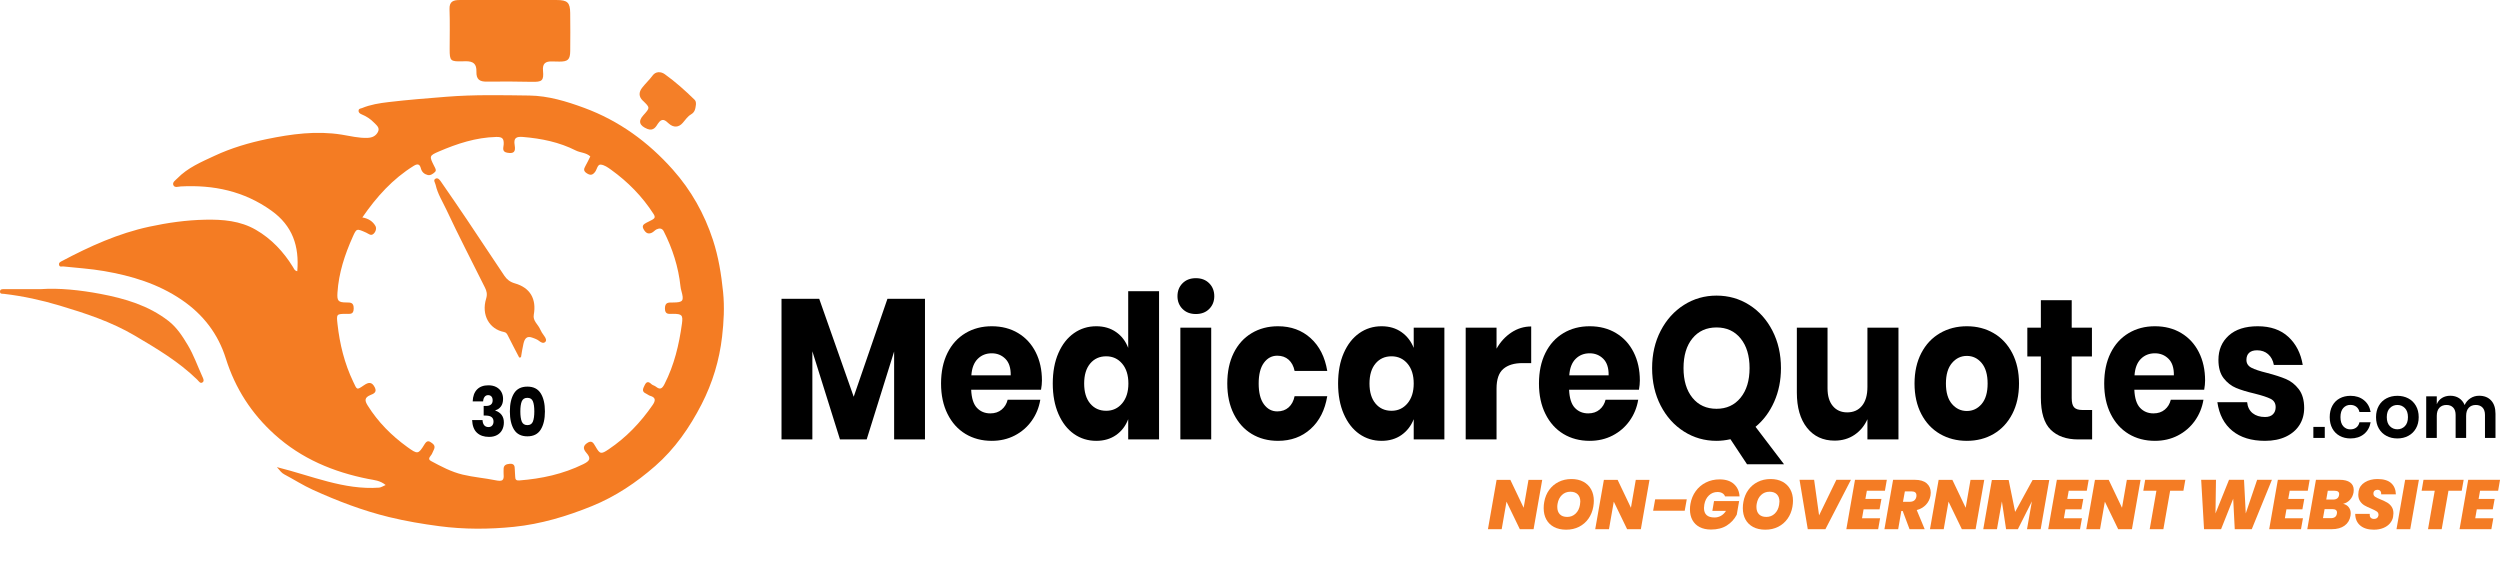 <?xml version="1.0" encoding="UTF-8"?>
<svg xmlns="http://www.w3.org/2000/svg" xmlns:xlink="http://www.w3.org/1999/xlink" width="1664.93pt" height="381.09pt" viewBox="0 0 1664.93 381.09" version="1.1">
<defs>
<g>
<symbol overflow="visible" id="glyph0-0">
<path style="stroke:none;" d="M 60.094 -93.391 L 60.094 0 L 0 0 L 0 -93.391 Z M 9.609 -86.719 L 30.047 -52.703 L 50.484 -86.719 Z M 26.438 -46.688 L 6.016 -80.703 L 6.016 -12.672 Z M 54.078 -80.703 L 33.656 -46.688 L 54.078 -12.672 Z M 30.047 -40.688 L 9.609 -6.672 L 50.484 -6.672 Z M 30.047 -40.688 "/>
</symbol>
<symbol overflow="visible" id="glyph0-1">
<path style="stroke:none;" d="M 102.641 -93.656 L 102.641 0 L 82.094 0 L 82.094 -58.562 L 63.812 0 L 46.031 0 L 27.641 -58.703 L 27.641 0 L 7.094 0 L 7.094 -93.656 L 32.203 -93.656 L 55.172 -28.422 L 77.641 -93.656 Z M 102.641 -93.656 "/>
</symbol>
<symbol overflow="visible" id="glyph0-2">
<path style="stroke:none;" d="M 70.797 -39.219 C 70.797 -37.352 70.59 -35.305 70.188 -33.078 L 23.672 -33.078 C 23.91 -27.484 25.191 -23.461 27.516 -21.016 C 29.848 -18.566 32.816 -17.344 36.422 -17.344 C 39.461 -17.344 41.984 -18.188 43.984 -19.875 C 45.992 -21.559 47.316 -23.742 47.953 -26.422 L 69.703 -26.422 C 68.828 -21.172 66.902 -16.477 63.938 -12.344 C 60.977 -8.207 57.211 -4.957 52.641 -2.594 C 48.078 -0.238 42.988 0.938 37.375 0.938 C 30.801 0.938 24.973 -0.594 19.891 -3.656 C 14.805 -6.727 10.82 -11.156 7.938 -16.938 C 5.051 -22.715 3.609 -29.477 3.609 -37.219 C 3.609 -45.039 5.031 -51.82 7.875 -57.562 C 10.715 -63.301 14.703 -67.703 19.828 -70.766 C 24.949 -73.836 30.801 -75.375 37.375 -75.375 C 44.027 -75.375 49.879 -73.855 54.922 -70.828 C 59.973 -67.805 63.879 -63.559 66.641 -58.094 C 69.41 -52.625 70.797 -46.332 70.797 -39.219 Z M 50 -42.688 C 50.082 -47.582 48.898 -51.25 46.453 -53.688 C 44.004 -56.133 40.977 -57.359 37.375 -57.359 C 33.613 -57.359 30.488 -56.113 28 -53.625 C 25.52 -51.133 24.117 -47.488 23.797 -42.688 Z M 50 -42.688 "/>
</symbol>
<symbol overflow="visible" id="glyph0-3">
<path style="stroke:none;" d="M 32.578 -75.375 C 37.699 -75.375 42.102 -74.082 45.781 -71.5 C 49.465 -68.926 52.156 -65.414 53.844 -60.969 L 53.844 -98.719 L 74.391 -98.719 L 74.391 0 L 53.844 0 L 53.844 -13.469 C 52.156 -9.02 49.465 -5.504 45.781 -2.922 C 42.102 -0.348 37.699 0.938 32.578 0.938 C 27.047 0.938 22.09 -0.594 17.719 -3.656 C 13.352 -6.727 9.91 -11.156 7.391 -16.938 C 4.867 -22.715 3.609 -29.477 3.609 -37.219 C 3.609 -45.039 4.867 -51.82 7.391 -57.562 C 9.91 -63.301 13.352 -67.703 17.719 -70.766 C 22.09 -73.836 27.047 -75.375 32.578 -75.375 Z M 39.188 -55.359 C 34.781 -55.359 31.23 -53.758 28.547 -50.562 C 25.859 -47.363 24.516 -42.914 24.516 -37.219 C 24.516 -31.531 25.859 -27.082 28.547 -23.875 C 31.23 -20.676 34.781 -19.078 39.188 -19.078 C 43.508 -19.078 47.051 -20.723 49.812 -24.016 C 52.582 -27.305 53.969 -31.707 53.969 -37.219 C 53.969 -42.82 52.582 -47.242 49.812 -50.484 C 47.051 -53.73 43.508 -55.359 39.188 -55.359 Z M 39.188 -55.359 "/>
</symbol>
<symbol overflow="visible" id="glyph0-4">
<path style="stroke:none;" d="M 5.172 -95.391 C 5.172 -98.855 6.289 -101.723 8.531 -103.984 C 10.777 -106.254 13.742 -107.391 17.422 -107.391 C 21.105 -107.391 24.07 -106.254 26.312 -103.984 C 28.559 -101.723 29.688 -98.855 29.688 -95.391 C 29.688 -92.004 28.559 -89.176 26.312 -86.906 C 24.07 -84.645 21.105 -83.516 17.422 -83.516 C 13.742 -83.516 10.777 -84.645 8.531 -86.906 C 6.289 -89.176 5.172 -92.004 5.172 -95.391 Z M 27.641 -74.438 L 27.641 0 L 7.094 0 L 7.094 -74.438 Z M 27.641 -74.438 "/>
</symbol>
<symbol overflow="visible" id="glyph0-5">
<path style="stroke:none;" d="M 37.375 -75.375 C 46.027 -75.375 53.281 -72.727 59.125 -67.438 C 64.977 -62.145 68.664 -54.871 70.188 -45.625 L 48.438 -45.625 C 47.789 -48.82 46.465 -51.312 44.469 -53.094 C 42.469 -54.871 39.941 -55.766 36.891 -55.766 C 33.285 -55.766 30.32 -54.184 28 -51.031 C 25.676 -47.875 24.516 -43.27 24.516 -37.219 C 24.516 -31.176 25.676 -26.57 28 -23.406 C 30.32 -20.25 33.285 -18.672 36.891 -18.672 C 39.941 -18.672 42.469 -19.562 44.469 -21.344 C 46.465 -23.121 47.789 -25.613 48.438 -28.812 L 70.188 -28.812 C 68.664 -19.562 64.977 -12.289 59.125 -7 C 53.281 -1.707 46.027 0.938 37.375 0.938 C 30.801 0.938 24.973 -0.594 19.891 -3.656 C 14.805 -6.727 10.82 -11.156 7.938 -16.938 C 5.051 -22.715 3.609 -29.477 3.609 -37.219 C 3.609 -45.039 5.031 -51.82 7.875 -57.562 C 10.715 -63.301 14.703 -67.703 19.828 -70.766 C 24.949 -73.836 30.801 -75.375 37.375 -75.375 Z M 37.375 -75.375 "/>
</symbol>
<symbol overflow="visible" id="glyph0-6">
<path style="stroke:none;" d="M 32.578 -75.375 C 37.699 -75.375 42.102 -74.082 45.781 -71.5 C 49.465 -68.926 52.195 -65.414 53.969 -60.969 L 53.969 -74.438 L 74.391 -74.438 L 74.391 0 L 53.969 0 L 53.969 -13.469 C 52.195 -9.02 49.465 -5.504 45.781 -2.922 C 42.102 -0.348 37.699 0.938 32.578 0.938 C 27.047 0.938 22.09 -0.594 17.719 -3.656 C 13.352 -6.727 9.91 -11.156 7.391 -16.938 C 4.867 -22.715 3.609 -29.477 3.609 -37.219 C 3.609 -45.039 4.867 -51.82 7.391 -57.562 C 9.91 -63.301 13.352 -67.703 17.719 -70.766 C 22.09 -73.836 27.047 -75.375 32.578 -75.375 Z M 39.188 -55.359 C 34.781 -55.359 31.23 -53.758 28.547 -50.562 C 25.859 -47.363 24.516 -42.914 24.516 -37.219 C 24.516 -31.531 25.859 -27.082 28.547 -23.875 C 31.23 -20.676 34.781 -19.078 39.188 -19.078 C 43.508 -19.078 47.051 -20.723 49.812 -24.016 C 52.582 -27.305 53.969 -31.707 53.969 -37.219 C 53.969 -42.82 52.582 -47.242 49.812 -50.484 C 47.051 -53.73 43.508 -55.359 39.188 -55.359 Z M 39.188 -55.359 "/>
</symbol>
<symbol overflow="visible" id="glyph0-7">
<path style="stroke:none;" d="M 27.641 -60.438 C 30.199 -64.965 33.504 -68.566 37.547 -71.234 C 41.598 -73.898 45.988 -75.234 50.719 -75.234 L 50.719 -50.828 L 44.828 -50.828 C 39.379 -50.828 35.148 -49.535 32.141 -46.953 C 29.141 -44.379 27.641 -40.023 27.641 -33.891 L 27.641 0 L 7.094 0 L 7.094 -74.438 L 27.641 -74.438 Z M 27.641 -60.438 "/>
</symbol>
<symbol overflow="visible" id="glyph0-8">
<path style="stroke:none;" d="M 67.781 16.547 L 56.734 -0.141 C 53.523 0.574 50.434 0.938 47.469 0.938 C 39.539 0.938 32.309 -1.129 25.781 -5.266 C 19.25 -9.398 14.074 -15.16 10.266 -22.547 C 6.461 -29.93 4.562 -38.25 4.562 -47.5 C 4.562 -56.738 6.461 -65.023 10.266 -72.359 C 14.074 -79.699 19.25 -85.441 25.781 -89.578 C 32.309 -93.711 39.539 -95.781 47.469 -95.781 C 55.488 -95.781 62.758 -93.711 69.281 -89.578 C 75.809 -85.441 80.957 -79.699 84.719 -72.359 C 88.488 -65.023 90.375 -56.738 90.375 -47.5 C 90.375 -39.312 88.867 -31.836 85.859 -25.078 C 82.859 -18.316 78.715 -12.758 73.438 -8.406 L 92.422 16.547 Z M 25.484 -47.5 C 25.484 -39.219 27.461 -32.629 31.422 -27.734 C 35.387 -22.848 40.738 -20.406 47.469 -20.406 C 54.121 -20.406 59.453 -22.848 63.453 -27.734 C 67.461 -32.629 69.469 -39.219 69.469 -47.5 C 69.469 -55.77 67.48 -62.348 63.516 -67.234 C 59.547 -72.129 54.195 -74.578 47.469 -74.578 C 40.738 -74.578 35.387 -72.148 31.422 -67.297 C 27.461 -62.453 25.484 -55.852 25.484 -47.5 Z M 25.484 -47.5 "/>
</symbol>
<symbol overflow="visible" id="glyph0-9">
<path style="stroke:none;" d="M 73.797 -74.438 L 73.797 0 L 53.125 0 L 53.125 -13.469 C 51.195 -9.113 48.332 -5.645 44.531 -3.062 C 40.727 -0.488 36.301 0.797 31.25 0.797 C 23.551 0.797 17.434 -2.047 12.906 -7.734 C 8.383 -13.43 6.125 -21.258 6.125 -31.219 L 6.125 -74.438 L 26.562 -74.438 L 26.562 -34.016 C 26.562 -28.953 27.742 -25.02 30.109 -22.219 C 32.473 -19.414 35.656 -18.016 39.656 -18.016 C 43.82 -18.016 47.109 -19.477 49.516 -22.406 C 51.918 -25.34 53.125 -29.523 53.125 -34.953 L 53.125 -74.438 Z M 73.797 -74.438 "/>
</symbol>
<symbol overflow="visible" id="glyph0-10">
<path style="stroke:none;" d="M 38.453 -75.375 C 45.105 -75.375 51.062 -73.836 56.312 -70.766 C 61.559 -67.703 65.688 -63.277 68.688 -57.5 C 71.684 -51.719 73.188 -44.957 73.188 -37.219 C 73.188 -29.477 71.684 -22.715 68.688 -16.938 C 65.688 -11.156 61.559 -6.727 56.312 -3.656 C 51.062 -0.594 45.105 0.938 38.453 0.938 C 31.805 0.938 25.836 -0.594 20.547 -3.656 C 15.266 -6.727 11.117 -11.156 8.109 -16.938 C 5.109 -22.715 3.609 -29.477 3.609 -37.219 C 3.609 -44.957 5.109 -51.719 8.109 -57.5 C 11.117 -63.277 15.266 -67.703 20.547 -70.766 C 25.836 -73.836 31.805 -75.375 38.453 -75.375 Z M 38.453 -55.625 C 34.535 -55.625 31.23 -54.043 28.547 -50.891 C 25.859 -47.734 24.516 -43.176 24.516 -37.219 C 24.516 -31.258 25.859 -26.723 28.547 -23.609 C 31.23 -20.492 34.535 -18.938 38.453 -18.938 C 42.379 -18.938 45.664 -20.492 48.312 -23.609 C 50.957 -26.723 52.281 -31.258 52.281 -37.219 C 52.281 -43.176 50.957 -47.734 48.312 -50.891 C 45.664 -54.043 42.379 -55.625 38.453 -55.625 Z M 38.453 -55.625 "/>
</symbol>
<symbol overflow="visible" id="glyph0-11">
<path style="stroke:none;" d="M 45.078 -19.609 L 45.078 0 L 35.812 0 C 27.957 0 21.848 -2.156 17.484 -6.469 C 13.117 -10.777 10.938 -17.914 10.938 -27.875 L 10.938 -55.234 L 1.922 -55.234 L 1.922 -74.438 L 10.938 -74.438 L 10.938 -92.719 L 31.484 -92.719 L 31.484 -74.438 L 44.953 -74.438 L 44.953 -55.234 L 31.484 -55.234 L 31.484 -27.484 C 31.484 -24.547 32.023 -22.496 33.109 -21.344 C 34.191 -20.188 36.016 -19.609 38.578 -19.609 Z M 45.078 -19.609 "/>
</symbol>
<symbol overflow="visible" id="glyph0-12">
<path style="stroke:none;" d="M 31.484 -75.375 C 39.98 -75.375 46.773 -73.012 51.859 -68.297 C 56.949 -63.586 60.141 -57.363 61.422 -49.625 L 42.188 -49.625 C 41.625 -52.645 40.355 -55.02 38.391 -56.75 C 36.43 -58.488 33.973 -59.359 31.016 -59.359 C 28.68 -59.359 26.914 -58.801 25.719 -57.688 C 24.52 -56.582 23.922 -55.008 23.922 -52.969 C 23.922 -50.656 25.02 -48.918 27.219 -47.766 C 29.426 -46.609 32.895 -45.449 37.625 -44.297 C 42.746 -42.961 46.953 -41.602 50.234 -40.219 C 53.523 -38.844 56.367 -36.598 58.766 -33.484 C 61.168 -30.367 62.375 -26.184 62.375 -20.938 C 62.375 -16.676 61.332 -12.898 59.25 -9.609 C 57.164 -6.316 54.16 -3.73 50.234 -1.859 C 46.305 0.004 41.66 0.938 36.297 0.938 C 27.242 0.938 19.992 -1.285 14.547 -5.734 C 9.098 -10.18 5.77 -16.539 4.562 -24.812 L 24.391 -24.812 C 24.711 -21.613 25.938 -19.164 28.062 -17.469 C 30.184 -15.781 32.93 -14.938 36.297 -14.938 C 38.617 -14.938 40.379 -15.535 41.578 -16.734 C 42.785 -17.941 43.391 -19.523 43.391 -21.484 C 43.391 -24.055 42.285 -25.898 40.078 -27.016 C 37.879 -28.129 34.293 -29.305 29.328 -30.547 C 24.359 -31.699 20.27 -32.945 17.062 -34.281 C 13.863 -35.613 11.098 -37.77 8.766 -40.75 C 6.441 -43.727 5.281 -47.801 5.281 -52.969 C 5.281 -59.633 7.562 -65.035 12.125 -69.172 C 16.695 -73.305 23.148 -75.375 31.484 -75.375 Z M 31.484 -75.375 "/>
</symbol>
<symbol overflow="visible" id="glyph1-0">
<path style="stroke:none;" d="M 23.234 -32.516 L 23.234 0 L 0 0 L 0 -32.516 Z M 3.719 -30.188 L 11.609 -18.344 L 19.516 -30.188 Z M 10.219 -16.266 L 2.328 -28.109 L 2.328 -4.406 Z M 20.906 -28.109 L 13 -16.266 L 20.906 -4.406 Z M 11.609 -14.172 L 3.719 -2.328 L 19.516 -2.328 Z M 11.609 -14.172 "/>
</symbol>
<symbol overflow="visible" id="glyph1-1">
<path style="stroke:none;" d="M 30.016 0 L 20.859 0 L 11.984 -18.344 L 8.781 0 L -0.375 0 L 5.391 -32.844 L 14.547 -32.844 L 23.406 -14.266 L 26.625 -32.844 L 35.766 -32.844 Z M 30.016 0 "/>
</symbol>
<symbol overflow="visible" id="glyph1-2">
<path style="stroke:none;" d="M 19.797 -33.406 C 22.855 -33.406 25.508 -32.801 27.75 -31.594 C 29.996 -30.383 31.719 -28.684 32.906 -26.5 C 34.102 -24.32 34.703 -21.789 34.703 -18.906 C 34.703 -17.727 34.574 -16.395 34.328 -14.906 C 33.805 -11.938 32.727 -9.293 31.094 -6.984 C 29.469 -4.68 27.383 -2.883 24.844 -1.594 C 22.312 -0.312 19.465 0.328 16.312 0.328 C 13.145 0.328 10.434 -0.266 8.188 -1.453 C 5.945 -2.648 4.238 -4.32 3.062 -6.469 C 1.883 -8.621 1.297 -11.145 1.297 -14.031 C 1.297 -15.52 1.422 -16.895 1.672 -18.156 C 2.199 -21.164 3.285 -23.816 4.922 -26.109 C 6.566 -28.398 8.664 -30.188 11.219 -31.469 C 13.77 -32.758 16.629 -33.406 19.797 -33.406 Z M 19.094 -24.953 C 16.863 -24.953 14.988 -24.227 13.469 -22.781 C 11.945 -21.344 10.973 -19.398 10.547 -16.953 C 10.422 -16.305 10.359 -15.59 10.359 -14.812 C 10.359 -12.738 10.922 -11.113 12.047 -9.938 C 13.18 -8.758 14.816 -8.172 16.953 -8.172 C 19.148 -8.172 21.016 -8.898 22.547 -10.359 C 24.086 -11.816 25.055 -13.754 25.453 -16.172 C 25.605 -17.035 25.688 -17.773 25.688 -18.391 C 25.688 -20.441 25.113 -22.047 23.969 -23.203 C 22.82 -24.367 21.195 -24.953 19.094 -24.953 Z M 19.094 -24.953 "/>
</symbol>
<symbol overflow="visible" id="glyph1-3">
<path style="stroke:none;" d="M 25.141 -19.875 L 23.781 -12.312 L 2.75 -12.312 L 4.094 -19.875 Z M 25.141 -19.875 "/>
</symbol>
<symbol overflow="visible" id="glyph1-4">
<path style="stroke:none;" d="M 21 -33.172 C 25.113 -33.172 28.305 -32.121 30.578 -30.031 C 32.855 -27.938 34.094 -25.199 34.281 -21.828 L 24.625 -21.828 C 24.312 -22.73 23.715 -23.445 22.844 -23.969 C 21.977 -24.496 20.898 -24.766 19.609 -24.766 C 17.379 -24.766 15.473 -24.008 13.891 -22.5 C 12.305 -21 11.285 -18.992 10.828 -16.484 C 10.672 -15.555 10.594 -14.77 10.594 -14.125 C 10.594 -9.906 12.93 -7.797 17.609 -7.797 C 19.148 -7.797 20.578 -8.164 21.891 -8.906 C 23.211 -9.652 24.336 -10.758 25.266 -12.219 L 16.172 -12.219 L 17.281 -18.719 L 34 -18.719 L 32.422 -9.656 C 30.848 -6.656 28.637 -4.254 25.797 -2.453 C 22.961 -0.66 19.441 0.234 15.234 0.234 C 12.328 0.234 9.816 -0.312 7.703 -1.406 C 5.598 -2.508 3.992 -4.066 2.891 -6.078 C 1.797 -8.098 1.25 -10.453 1.25 -13.141 C 1.25 -14.41 1.359 -15.648 1.578 -16.859 C 2.137 -20.043 3.305 -22.867 5.078 -25.328 C 6.855 -27.793 9.117 -29.719 11.859 -31.094 C 14.605 -32.477 17.656 -33.172 21 -33.172 Z M 21 -33.172 "/>
</symbol>
<symbol overflow="visible" id="glyph1-5">
<path style="stroke:none;" d="M 12.781 -32.891 L 16.078 -9.203 L 27.594 -32.891 L 37.297 -32.891 L 20.297 0 L 8.547 0 L 3.062 -32.891 Z M 12.781 -32.891 "/>
</symbol>
<symbol overflow="visible" id="glyph1-6">
<path style="stroke:none;" d="M 13.281 -25.594 L 12.312 -20.156 L 23 -20.156 L 21.734 -13.234 L 11.109 -13.234 L 10.078 -7.297 L 22.109 -7.297 L 20.812 0 L -0.375 0 L 5.391 -32.891 L 26.578 -32.891 L 25.312 -25.594 Z M 13.281 -25.594 "/>
</symbol>
<symbol overflow="visible" id="glyph1-7">
<path style="stroke:none;" d="M 19.828 -32.891 C 23.324 -32.891 25.973 -32.105 27.766 -30.547 C 29.566 -28.984 30.469 -26.898 30.469 -24.297 C 30.469 -23.891 30.402 -23.223 30.281 -22.297 C 29.852 -19.973 28.848 -17.965 27.266 -16.281 C 25.691 -14.594 23.648 -13.41 21.141 -12.734 L 26.438 0 L 16.344 0 L 11.797 -12.125 L 10.875 -12.125 L 8.781 0 L -0.375 0 L 5.391 -32.891 Z M 11.984 -18.25 L 16.438 -18.25 C 18.977 -18.25 20.469 -19.395 20.906 -21.688 C 20.934 -21.871 20.953 -22.141 20.953 -22.484 C 20.953 -24.273 19.883 -25.172 17.75 -25.172 L 13.234 -25.172 Z M 11.984 -18.25 "/>
</symbol>
<symbol overflow="visible" id="glyph1-8">
<path style="stroke:none;" d="M 43.625 -32.75 L 37.906 0 L 28.797 0 L 32.047 -18.531 L 22.719 0 L 14.859 0 L 12.078 -18.484 L 8.781 0 L -0.328 0 L 5.391 -32.75 L 16.578 -32.75 L 20.906 -11.516 L 32.516 -32.75 Z M 43.625 -32.75 "/>
</symbol>
<symbol overflow="visible" id="glyph1-9">
<path style="stroke:none;" d="M 30.141 -32.891 L 28.844 -25.594 L 20.016 -25.594 L 15.516 0 L 6.406 0 L 10.875 -25.594 L 2.141 -25.594 L 3.391 -32.891 Z M 30.141 -32.891 "/>
</symbol>
<symbol overflow="visible" id="glyph1-10">
<path style="stroke:none;" d=""/>
</symbol>
<symbol overflow="visible" id="glyph1-11">
<path style="stroke:none;" d="M 51.422 -32.891 L 38 0 L 26.672 0 L 25.641 -20.297 L 17.562 0 L 6.219 0 L 4.312 -32.891 L 14.172 -32.891 L 13.844 -10.5 L 22.859 -32.891 L 32.844 -32.891 L 34 -10.5 L 41.578 -32.891 Z M 51.422 -32.891 "/>
</symbol>
<symbol overflow="visible" id="glyph1-12">
<path style="stroke:none;" d="M 30.422 -24.391 C 30.055 -22.441 29.242 -20.805 27.984 -19.484 C 26.734 -18.172 25.238 -17.309 23.5 -16.906 C 25.113 -16.531 26.359 -15.77 27.234 -14.625 C 28.117 -13.477 28.562 -12.117 28.562 -10.547 C 28.562 -10.047 28.512 -9.52 28.422 -8.969 C 27.93 -6.113 26.602 -3.902 24.438 -2.344 C 22.27 -0.781 19.418 0 15.891 0 L -0.375 0 L 5.391 -32.891 L 21.281 -32.891 C 24.246 -32.891 26.535 -32.305 28.141 -31.141 C 29.754 -29.984 30.562 -28.305 30.562 -26.109 C 30.562 -25.578 30.512 -25.004 30.422 -24.391 Z M 16.859 -19.75 C 19.117 -19.75 20.422 -20.707 20.766 -22.625 C 20.824 -22.996 20.859 -23.258 20.859 -23.406 C 20.859 -24.863 19.852 -25.594 17.844 -25.594 L 13.281 -25.594 L 12.266 -19.75 Z M 19.328 -10.312 C 19.387 -10.684 19.422 -10.938 19.422 -11.062 C 19.422 -12.602 18.383 -13.375 16.312 -13.375 L 11.156 -13.375 L 10.078 -7.344 L 15.234 -7.344 C 17.648 -7.344 19.016 -8.332 19.328 -10.312 Z M 19.328 -10.312 "/>
</symbol>
<symbol overflow="visible" id="glyph1-13">
<path style="stroke:none;" d="M 25.688 -8.219 C 25.406 -6.645 24.711 -5.207 23.609 -3.906 C 22.516 -2.602 21.043 -1.57 19.203 -0.812 C 17.359 -0.051 15.258 0.328 12.906 0.328 C 9.008 0.328 5.965 -0.609 3.781 -2.484 C 1.602 -4.355 0.496 -6.938 0.469 -10.219 L 10.172 -10.219 C 10.047 -9.039 10.254 -8.18 10.797 -7.641 C 11.336 -7.098 12.086 -6.828 13.047 -6.828 C 13.824 -6.828 14.473 -7.023 14.984 -7.422 C 15.492 -7.824 15.812 -8.391 15.938 -9.109 C 15.965 -9.23 15.984 -9.398 15.984 -9.609 C 15.984 -10.543 15.586 -11.285 14.797 -11.828 C 14.004 -12.367 12.711 -13.023 10.922 -13.797 C 9.18 -14.504 7.742 -15.191 6.609 -15.859 C 5.484 -16.523 4.52 -17.445 3.719 -18.625 C 2.914 -19.801 2.516 -21.273 2.516 -23.047 C 2.516 -23.66 2.586 -24.43 2.734 -25.359 C 3.199 -27.867 4.602 -29.836 6.938 -31.266 C 9.277 -32.691 12.062 -33.406 15.281 -33.406 C 19.34 -33.406 22.379 -32.504 24.391 -30.703 C 26.398 -28.91 27.453 -26.418 27.547 -23.234 L 17.75 -23.234 C 17.809 -24.254 17.613 -25.008 17.156 -25.5 C 16.707 -25.996 16.066 -26.25 15.234 -26.25 C 14.461 -26.25 13.824 -26.027 13.328 -25.594 C 12.836 -25.164 12.594 -24.512 12.594 -23.641 C 12.594 -22.805 12.969 -22.121 13.719 -21.594 C 14.477 -21.07 15.711 -20.473 17.422 -19.797 C 19.18 -19.078 20.625 -18.387 21.75 -17.734 C 22.883 -17.086 23.863 -16.176 24.688 -15 C 25.508 -13.82 25.922 -12.336 25.922 -10.547 C 25.922 -9.922 25.84 -9.145 25.688 -8.219 Z M 25.688 -8.219 "/>
</symbol>
<symbol overflow="visible" id="glyph1-14">
<path style="stroke:none;" d="M 14.547 -32.891 L 8.781 0 L -0.375 0 L 5.391 -32.891 Z M 14.547 -32.891 "/>
</symbol>
<symbol overflow="visible" id="glyph2-0">
<path style="stroke:none;" d="M 25 -35 L 25 0 L 0 0 L 0 -35 Z M 4 -32.5 L 12.5 -19.75 L 21 -32.5 Z M 11 -17.5 L 2.5 -30.25 L 2.5 -4.75 Z M 22.5 -30.25 L 14 -17.5 L 22.5 -4.75 Z M 12.5 -15.25 L 4 -2.5 L 21 -2.5 Z M 12.5 -15.25 "/>
</symbol>
<symbol overflow="visible" id="glyph2-1">
<path style="stroke:none;" d="M 9.047 -7.344 L 9.047 0 L 1.453 0 L 1.453 -7.344 Z M 9.047 -7.344 "/>
</symbol>
<symbol overflow="visible" id="glyph2-2">
<path style="stroke:none;" d="M 15.656 -28.047 C 19.215 -28.047 22.191 -27.074 24.578 -25.141 C 26.961 -23.211 28.453 -20.582 29.047 -17.25 L 21.594 -17.25 C 21.301 -18.715 20.617 -19.875 19.547 -20.719 C 18.484 -21.57 17.133 -22 15.5 -22 C 13.633 -22 12.074 -21.305 10.828 -19.922 C 9.578 -18.535 8.953 -16.508 8.953 -13.844 C 8.953 -11.176 9.578 -9.148 10.828 -7.766 C 12.074 -6.391 13.633 -5.703 15.5 -5.703 C 17.133 -5.703 18.484 -6.125 19.547 -6.969 C 20.617 -7.82 21.301 -8.984 21.594 -10.453 L 29.047 -10.453 C 28.453 -7.117 26.961 -4.48 24.578 -2.547 C 22.191 -0.617 19.215 0.344 15.656 0.344 C 12.945 0.344 10.539 -0.227 8.438 -1.375 C 6.344 -2.52 4.711 -4.16 3.547 -6.297 C 2.379 -8.43 1.797 -10.945 1.797 -13.844 C 1.797 -16.746 2.379 -19.273 3.547 -21.422 C 4.711 -23.574 6.344 -25.219 8.438 -26.344 C 10.539 -27.477 12.945 -28.047 15.656 -28.047 Z M 15.656 -28.047 "/>
</symbol>
<symbol overflow="visible" id="glyph2-3">
<path style="stroke:none;" d="M 16 -28.047 C 18.695 -28.047 21.117 -27.477 23.266 -26.344 C 25.418 -25.219 27.113 -23.574 28.344 -21.422 C 29.582 -19.273 30.203 -16.746 30.203 -13.844 C 30.203 -10.945 29.582 -8.43 28.344 -6.297 C 27.113 -4.16 25.418 -2.52 23.266 -1.375 C 21.117 -0.227 18.695 0.344 16 0.344 C 13.301 0.344 10.871 -0.227 8.719 -1.375 C 6.57 -2.52 4.879 -4.16 3.641 -6.297 C 2.41 -8.43 1.797 -10.945 1.797 -13.844 C 1.797 -16.746 2.41 -19.273 3.641 -21.422 C 4.879 -23.574 6.57 -25.219 8.719 -26.344 C 10.871 -27.477 13.301 -28.047 16 -28.047 Z M 16 -21.953 C 14.031 -21.953 12.363 -21.258 11 -19.875 C 9.633 -18.488 8.953 -16.477 8.953 -13.844 C 8.953 -11.219 9.633 -9.211 11 -7.828 C 12.363 -6.441 14.031 -5.75 16 -5.75 C 17.965 -5.75 19.633 -6.441 21 -7.828 C 22.363 -9.211 23.047 -11.219 23.047 -13.844 C 23.047 -16.477 22.363 -18.488 21 -19.875 C 19.633 -21.258 17.965 -21.953 16 -21.953 Z M 16 -21.953 "/>
</symbol>
<symbol overflow="visible" id="glyph2-4">
<path style="stroke:none;" d="M 38.453 -28.094 C 41.816 -28.094 44.473 -27.051 46.422 -24.969 C 48.367 -22.883 49.344 -19.926 49.344 -16.094 L 49.344 0 L 42.344 0 L 42.344 -15.297 C 42.344 -17.43 41.801 -19.07 40.719 -20.219 C 39.633 -21.371 38.145 -21.953 36.25 -21.953 C 34.281 -21.953 32.711 -21.332 31.547 -20.094 C 30.379 -18.863 29.797 -17.066 29.797 -14.703 L 29.797 0 L 22.797 0 L 22.797 -15.297 C 22.797 -17.43 22.254 -19.07 21.172 -20.219 C 20.086 -21.371 18.598 -21.953 16.703 -21.953 C 14.734 -21.953 13.164 -21.332 12 -20.094 C 10.832 -18.863 10.25 -17.066 10.25 -14.703 L 10.25 0 L 3.203 0 L 3.203 -27.703 L 10.25 -27.703 L 10.25 -22.453 C 10.977 -24.254 12.133 -25.645 13.719 -26.625 C 15.301 -27.602 17.145 -28.094 19.25 -28.094 C 21.477 -28.094 23.414 -27.559 25.062 -26.5 C 26.715 -25.438 27.961 -23.902 28.797 -21.906 C 29.66 -23.801 30.953 -25.305 32.672 -26.422 C 34.387 -27.535 36.316 -28.094 38.453 -28.094 Z M 38.453 -28.094 "/>
</symbol>
<symbol overflow="visible" id="glyph3-0">
<path style="stroke:none;" d="M 20.766 -32.281 L 20.766 0 L 0 0 L 0 -32.281 Z M 3.328 -29.969 L 10.391 -18.219 L 17.453 -29.969 Z M 9.141 -16.141 L 2.078 -27.891 L 2.078 -4.375 Z M 18.703 -27.891 L 11.641 -16.141 L 18.703 -4.375 Z M 10.391 -14.062 L 3.328 -2.312 L 17.453 -2.312 Z M 10.391 -14.062 "/>
</symbol>
<symbol overflow="visible" id="glyph3-1">
<path style="stroke:none;" d="M 12.547 -34.031 C 14.598 -34.031 16.359 -33.633 17.828 -32.844 C 19.293 -32.062 20.41 -30.988 21.172 -29.625 C 21.93 -28.258 22.312 -26.711 22.312 -24.984 C 22.312 -22.867 21.816 -21.164 20.828 -19.875 C 19.848 -18.582 18.621 -17.762 17.156 -17.422 L 17.156 -17.203 C 20.945 -15.848 22.844 -13.215 22.844 -9.312 C 22.844 -7.438 22.457 -5.77 21.688 -4.312 C 20.914 -2.852 19.785 -1.711 18.297 -0.891 C 16.816 -0.078 15.039 0.328 12.969 0.328 C 9.582 0.328 6.898 -0.594 4.922 -2.438 C 2.941 -4.277 1.867 -7.094 1.703 -10.875 L 8.641 -10.875 C 8.691 -9.438 9.051 -8.301 9.719 -7.469 C 10.383 -6.633 11.352 -6.219 12.625 -6.219 C 13.652 -6.219 14.469 -6.555 15.062 -7.234 C 15.652 -7.91 15.953 -8.789 15.953 -9.875 C 15.953 -12.539 14.207 -13.875 10.719 -13.875 L 9.391 -13.875 L 9.391 -20.281 L 10.672 -20.281 C 13.805 -20.227 15.375 -21.473 15.375 -24.016 C 15.375 -25.129 15.102 -25.984 14.562 -26.578 C 14.02 -27.18 13.289 -27.484 12.375 -27.484 C 11.383 -27.484 10.598 -27.102 10.016 -26.344 C 9.43 -25.594 9.098 -24.586 9.016 -23.328 L 2.078 -23.328 C 2.211 -26.773 3.18 -29.422 4.984 -31.266 C 6.785 -33.105 9.305 -34.031 12.547 -34.031 Z M 12.547 -34.031 "/>
</symbol>
<symbol overflow="visible" id="glyph3-2">
<path style="stroke:none;" d="M 1.75 -16.641 C 1.75 -11.535 2.676 -7.492 4.531 -4.516 C 6.383 -1.535 9.348 -0.047 13.422 -0.047 C 17.461 -0.047 20.414 -1.535 22.281 -4.516 C 24.152 -7.492 25.094 -11.535 25.094 -16.641 C 25.094 -21.711 24.152 -25.734 22.281 -28.703 C 20.414 -31.668 17.461 -33.156 13.422 -33.156 C 9.348 -33.156 6.383 -31.668 4.531 -28.703 C 2.676 -25.734 1.75 -21.711 1.75 -16.641 Z M 18.031 -16.641 C 18.031 -13.723 17.715 -11.473 17.094 -9.891 C 16.469 -8.305 15.242 -7.516 13.422 -7.516 C 11.566 -7.516 10.316 -8.305 9.672 -9.891 C 9.035 -11.473 8.719 -13.723 8.719 -16.641 C 8.719 -19.535 9.035 -21.766 9.672 -23.328 C 10.316 -24.898 11.566 -25.688 13.422 -25.688 C 15.242 -25.688 16.469 -24.91 17.094 -23.359 C 17.715 -21.805 18.031 -19.566 18.031 -16.641 Z M 18.031 -16.641 "/>
</symbol>
</g>
<clipPath id="clip1">
  <path d="M 990 319 L 1664.93 319 L 1664.93 353 L 990 353 Z M 990 319 "/>
</clipPath>
</defs>
<g id="surface1">
<g style="fill:rgb(0%,0%,0%);fill-opacity:1;">
  <use xlink:href="#glyph0-1" x="513.371" y="292.648"/>
  <use xlink:href="#glyph0-2" x="623.105" y="292.648"/>
  <use xlink:href="#glyph0-3" x="697.504" y="292.648"/>
  <use xlink:href="#glyph0-4" x="778.993" y="292.648"/>
  <use xlink:href="#glyph0-5" x="813.728" y="292.648"/>
  <use xlink:href="#glyph0-6" x="887.526" y="292.648"/>
  <use xlink:href="#glyph0-7" x="969.015" y="292.648"/>
  <use xlink:href="#glyph0-2" x="1021.298" y="292.648"/>
  <use xlink:href="#glyph0-8" x="1095.696" y="292.648"/>
  <use xlink:href="#glyph0-9" x="1190.527" y="292.648"/>
  <use xlink:href="#glyph0-10" x="1271.416" y="292.648"/>
  <use xlink:href="#glyph0-11" x="1348.218" y="292.648"/>
  <use xlink:href="#glyph0-2" x="1397.736" y="292.648"/>
  <use xlink:href="#glyph0-12" x="1472.135" y="292.648"/>
</g>
<g clip-path="url(#clip1)" clip-rule="nonzero">
<g style="fill:rgb(95.702%,48.631%,14.11%);fill-opacity:1;">
  <use xlink:href="#glyph1-1" x="991.304" y="352.427"/>
  <use xlink:href="#glyph1-2" x="1026.749" y="352.427"/>
  <use xlink:href="#glyph1-1" x="1062.751" y="352.427"/>
  <use xlink:href="#glyph1-3" x="1098.196" y="352.427"/>
  <use xlink:href="#glyph1-4" x="1124.21" y="352.427"/>
  <use xlink:href="#glyph1-2" x="1159.376" y="352.427"/>
  <use xlink:href="#glyph1-5" x="1195.379" y="352.427"/>
  <use xlink:href="#glyph1-6" x="1229.987" y="352.427"/>
  <use xlink:href="#glyph1-7" x="1255.351" y="352.427"/>
  <use xlink:href="#glyph1-1" x="1285.686" y="352.427"/>
  <use xlink:href="#glyph1-8" x="1321.131" y="352.427"/>
  <use xlink:href="#glyph1-6" x="1364.427" y="352.427"/>
  <use xlink:href="#glyph1-1" x="1389.791" y="352.427"/>
  <use xlink:href="#glyph1-9" x="1425.235" y="352.427"/>
  <use xlink:href="#glyph1-10" x="1453.015" y="352.427"/>
  <use xlink:href="#glyph1-11" x="1461.609" y="352.427"/>
  <use xlink:href="#glyph1-6" x="1511.594" y="352.427"/>
  <use xlink:href="#glyph1-12" x="1536.959" y="352.427"/>
  <use xlink:href="#glyph1-13" x="1568.037" y="352.427"/>
  <use xlink:href="#glyph1-14" x="1596.374" y="352.427"/>
  <use xlink:href="#glyph1-9" x="1610.589" y="352.427"/>
  <use xlink:href="#glyph1-6" x="1638.369" y="352.427"/>
</g>
</g>
<g style="fill:rgb(0%,0%,0%);fill-opacity:1;">
  <use xlink:href="#glyph2-1" x="1539.18" y="291.648"/>
  <use xlink:href="#glyph2-2" x="1549.73" y="291.648"/>
  <use xlink:href="#glyph2-3" x="1580.58" y="291.648"/>
  <use xlink:href="#glyph2-4" x="1612.58" y="291.648"/>
</g>
<path style=" stroke:none;fill-rule:nonzero;fill:rgb(95.702%,48.631%,13.719%);fill-opacity:1;" d="M 393.125 104.18 C 390.312 101.559 386.543 101.781 383.453 100.219 C 372.438 94.645 360.609 92.254 348.379 91.219 C 343.762 90.828 341.922 91.82 342.77 96.785 C 343.539 101.301 342.008 102.453 337.723 101.691 C 333.973 101.023 335.371 98.059 335.453 96.137 C 335.613 92.312 334.613 91.102 330.438 91.207 C 316.934 91.551 304.469 95.656 292.301 100.883 C 285.785 103.684 285.852 104.027 289.062 110.438 C 289.762 111.836 290.863 113.363 289.73 114.488 C 288.527 115.68 286.715 117.008 284.879 116.562 C 282.652 116.023 280.938 114.645 280.27 112.07 C 279.652 109.676 278.453 108.652 275.633 110.391 C 261.547 119.094 250.816 131.004 241.312 144.801 C 245.387 145.516 248.312 147.449 250.039 150.512 C 250.852 151.945 250.348 154.137 248.922 155.57 C 247.074 157.438 245.445 155.641 243.961 154.98 C 237.488 152.102 237.477 152.008 234.934 157.68 C 229.617 169.543 225.586 181.754 224.742 194.855 C 224.391 200.312 225.152 201.414 230.59 201.43 C 233.523 201.434 235.641 201.414 235.555 205.531 C 235.473 209.656 233.031 208.98 230.594 209.004 C 224.07 209.066 224.023 209.129 224.77 215.836 C 226.254 229.195 229.406 242.051 235.254 254.27 C 237.836 259.676 237.41 259.973 242.438 256.531 C 245.438 254.48 247.664 254.191 249.586 257.961 C 251.336 261.391 248.512 262.328 246.73 263.07 C 242.617 264.781 242.832 266.812 244.91 270.133 C 251.785 281.102 260.734 290.082 271.145 297.613 C 278.172 302.699 278.566 302.652 282.727 295.887 C 284.527 292.953 285.828 293.723 287.754 295.117 C 290.957 297.438 288.648 299.578 287.785 302 C 287.234 303.535 284.145 305.469 286.996 307 C 293.738 310.617 300.477 314.242 308.086 316.066 C 315.324 317.801 322.73 318.359 329.949 319.836 C 334.566 320.781 335.789 320.062 335.387 315.703 C 335.293 314.719 335.426 313.711 335.379 312.715 C 335.246 309.832 337.004 309.078 339.457 308.875 C 342.234 308.645 342.879 310.141 342.836 312.512 C 342.809 314.148 343.113 315.793 343.105 317.434 C 343.09 319.32 343.773 320.125 345.773 319.969 C 360.637 318.82 374.938 315.754 388.465 309.109 C 392.91 306.926 393.746 305.273 390.52 301.57 C 388.785 299.578 387.801 297.402 390.719 295.266 C 393.934 292.918 395.039 294.621 396.602 297.371 C 399.562 302.59 400.367 302.578 405.379 299.207 C 417.07 291.34 426.613 281.352 434.578 269.805 C 436.445 267.098 437.117 264.742 432.922 263.582 C 431.992 263.324 431.223 262.551 430.312 262.16 C 427.074 260.766 428.262 258.738 429.32 256.543 C 430.539 254.016 431.859 253.926 433.805 255.805 C 434.594 256.57 435.895 256.785 436.773 257.484 C 439.559 259.711 440.938 258.926 442.52 255.828 C 449.035 243.113 452.254 229.504 454.164 215.504 C 454.941 209.801 454.117 209.02 448.176 209 C 445.613 208.992 442.773 209.777 442.824 205.328 C 442.867 201.125 445.391 201.469 448.129 201.457 C 454.98 201.426 455.66 200.438 453.754 193.602 C 453.488 192.656 453.285 191.684 453.18 190.711 C 451.809 177.754 447.891 165.57 442.004 153.992 C 440.953 151.926 439.105 151.875 437.301 152.723 C 436.121 153.273 435.246 154.477 434.062 155.012 C 431.734 156.055 430.195 155.285 428.789 152.965 C 427.191 150.328 428.59 149.375 430.465 148.344 C 431.766 147.629 433.164 147.074 434.441 146.32 C 436.059 145.371 436.578 144.574 435.234 142.484 C 427.73 130.801 418.188 121.125 406.977 113.051 C 404.871 111.535 402.418 109.785 400.023 109.617 C 397.898 109.473 397.594 112.82 396.297 114.492 C 394.715 116.535 393.32 116.992 390.898 115.473 C 388.523 113.977 388.672 112.637 389.848 110.602 C 391.07 108.488 392.078 106.254 393.125 104.18 M 184.398 311.094 C 207.754 316.902 229.012 326.41 252.426 324.754 C 253.77 324.66 255.055 323.738 256.828 323.012 C 253.125 319.91 249.02 319.715 245.312 318.977 C 222.039 314.359 200.852 305.531 183.035 289.488 C 167.523 275.523 156.668 258.734 150.395 238.734 C 145.27 222.406 135.371 209.438 120.941 199.641 C 105.188 188.945 87.695 183.699 69.25 180.516 C 60.273 178.969 51.215 178.418 42.195 177.449 C 41.195 177.344 39.652 178.105 39.328 176.344 C 39.059 174.871 40.289 174.363 41.301 173.824 C 59.809 164.023 78.75 155.43 99.418 150.969 C 111.715 148.316 123.98 146.582 136.613 146.32 C 148.52 146.074 159.996 147.043 170.355 153.02 C 180.777 159.027 188.855 167.68 195.16 177.922 C 195.828 179.012 196.168 180.328 197.98 180.625 C 199.363 163.98 194.902 150.367 180.652 140.215 C 162.438 127.23 142.234 123.016 120.402 124.156 C 118.719 124.242 116.277 125.293 115.438 123.234 C 114.672 121.352 116.84 120.078 118.062 118.816 C 125.023 111.648 134.102 107.859 142.902 103.754 C 154.035 98.559 165.863 95.062 177.812 92.605 C 194.16 89.238 210.672 86.969 227.566 89.664 C 233.203 90.562 238.879 92.043 244.758 91.82 C 247.98 91.695 250.312 90.523 251.68 87.902 C 253.18 85.027 250.719 83.375 249.012 81.598 C 246.676 79.168 243.895 77.426 240.785 76.129 C 239.723 75.688 238.672 74.988 238.816 73.559 C 238.953 72.227 240.238 72.328 241.082 71.98 C 246.73 69.629 252.812 68.695 258.754 67.988 C 271.547 66.465 284.422 65.473 297.277 64.441 C 315.746 62.961 334.16 63.375 352.566 63.625 C 365.074 63.797 377.191 67.465 388.984 71.812 C 412.293 80.402 431.68 94.539 448.082 112.977 C 460.289 126.703 469.09 142.348 474.797 159.777 C 478.496 171.094 480.359 182.645 481.559 194.527 C 482.57 204.566 482.008 214.387 480.895 224.156 C 479.098 239.914 474.523 255.027 467.242 269.223 C 459.305 284.703 449.414 298.934 436.332 310.363 C 423.777 321.328 409.996 330.629 394.242 337.031 C 377.441 343.859 360.164 349.012 342.32 350.848 C 325.879 352.535 309.184 352.605 292.57 350.422 C 281.281 348.934 270.145 347.051 259.078 344.348 C 241.562 340.078 224.891 333.691 208.52 326.273 C 201.852 323.254 195.754 319.324 189.34 315.922 C 187.641 315.023 186.586 313.688 184.398 311.094 "/>
<path style=" stroke:none;fill-rule:nonzero;fill:rgb(95.702%,49.022%,14.11%);fill-opacity:1;" d="M 338.711 0.004 C 349.363 0 360.02 -0.012 370.676 0.008 C 377.879 0.016 379.66 1.648 379.738 8.617 C 379.836 17.086 379.848 25.555 379.75 34.027 C 379.688 39.672 378.188 41.035 372.633 41.016 C 370.969 41.012 369.305 40.973 367.641 40.922 C 363.391 40.789 361.18 42.18 361.629 47.066 C 362.25 53.82 360.996 54.633 354.129 54.496 C 344.148 54.297 334.16 54.199 324.184 54.363 C 319.367 54.441 317.137 52.84 317.285 47.762 C 317.438 42.547 315.289 40.75 310.039 40.777 C 309.375 40.781 308.711 40.828 308.043 40.844 C 299.91 41.02 299.465 40.594 299.461 32.707 C 299.461 23.824 299.691 14.934 299.367 6.066 C 299.18 0.758 302.191 0.012 306.25 0.012 C 317.07 0.004 327.891 0.008 338.711 0.004 "/>
<path style=" stroke:none;fill-rule:nonzero;fill:rgb(95.702%,49.805%,15.697%);fill-opacity:1;" d="M 27.246 192.551 C 39.375 191.707 53.227 193.141 66.891 195.719 C 83.098 198.781 98.875 203.402 112.195 213.738 C 117.746 218.047 121.566 223.953 125.121 229.922 C 129.008 236.445 131.512 243.633 134.641 250.52 C 135.273 251.914 136.246 253.645 134.941 254.613 C 133.387 255.777 132.332 253.801 131.352 252.844 C 119.066 240.867 104.484 232.207 89.82 223.551 C 74.113 214.277 56.922 208.648 39.723 203.496 C 27.738 199.906 15.285 197.176 2.707 195.707 C 1.605 195.574 0.043 195.93 0 194.305 C -0.047 192.398 1.625 192.559 2.938 192.555 C 10.426 192.543 17.914 192.551 27.246 192.551 "/>
<path style=" stroke:none;fill-rule:nonzero;fill:rgb(95.702%,49.805%,15.697%);fill-opacity:1;" d="M 463.473 69.664 C 463.102 72.203 462.973 74.586 460.152 76.215 C 457.953 77.484 456.379 79.891 454.637 81.887 C 451.977 84.934 448.547 85.094 445.453 82.32 C 443.059 80.164 441.004 78.043 438.105 82.422 C 437.039 84.035 435.312 87.578 431.105 85.855 C 425.992 83.762 424.746 80.863 428.383 76.832 C 433.027 71.684 432.992 71.723 428.023 66.957 C 425.301 64.344 425.387 61.367 427.586 58.512 C 429.793 55.641 432.48 53.203 434.656 50.246 C 436.668 47.516 440.105 47.535 442.703 49.395 C 449.816 54.48 456.324 60.316 462.574 66.43 C 463.512 67.348 463.508 68.492 463.473 69.664 "/>
<path style=" stroke:none;fill-rule:nonzero;fill:rgb(95.702%,49.805%,15.697%);fill-opacity:1;" d="M 345.789 238.133 C 343.305 233.352 340.77 228.594 338.371 223.77 C 337.754 222.523 337.234 221.406 335.727 221.121 C 325.934 219.262 320.414 209.812 323.754 198.887 C 324.664 195.895 324.105 193.805 322.949 191.484 C 314.383 174.258 305.48 157.188 297.34 139.766 C 294.797 134.332 291.461 129.152 290.121 123.129 C 289.781 121.582 288.215 119.824 290.199 118.93 C 291.898 118.168 293.105 120.172 294.012 121.48 C 299.824 129.871 305.609 138.285 311.297 146.762 C 319.539 159.039 327.652 171.406 335.914 183.672 C 337.574 186.129 339.684 187.805 342.914 188.723 C 353.105 191.617 357.367 199.109 355.484 209.621 C 354.754 213.703 358.27 215.961 359.637 219.129 C 360.297 220.656 361.34 222.297 362.422 223.727 C 363.395 225.012 364.199 226.656 363.176 227.684 C 361.789 229.078 360.059 227.875 358.742 226.848 C 357.539 225.91 356.172 225.527 354.801 224.973 C 350.695 223.309 349.383 225.699 348.621 228.828 C 347.895 231.816 347.504 234.879 346.965 237.91 C 346.574 237.984 346.18 238.059 345.789 238.133 "/>
<g style="fill:rgb(0%,0%,0%);fill-opacity:1;">
  <use xlink:href="#glyph3-1" x="312.718" y="290.633"/>
  <use xlink:href="#glyph3-2" x="337.809" y="290.633"/>
</g>
</g>
</svg>
